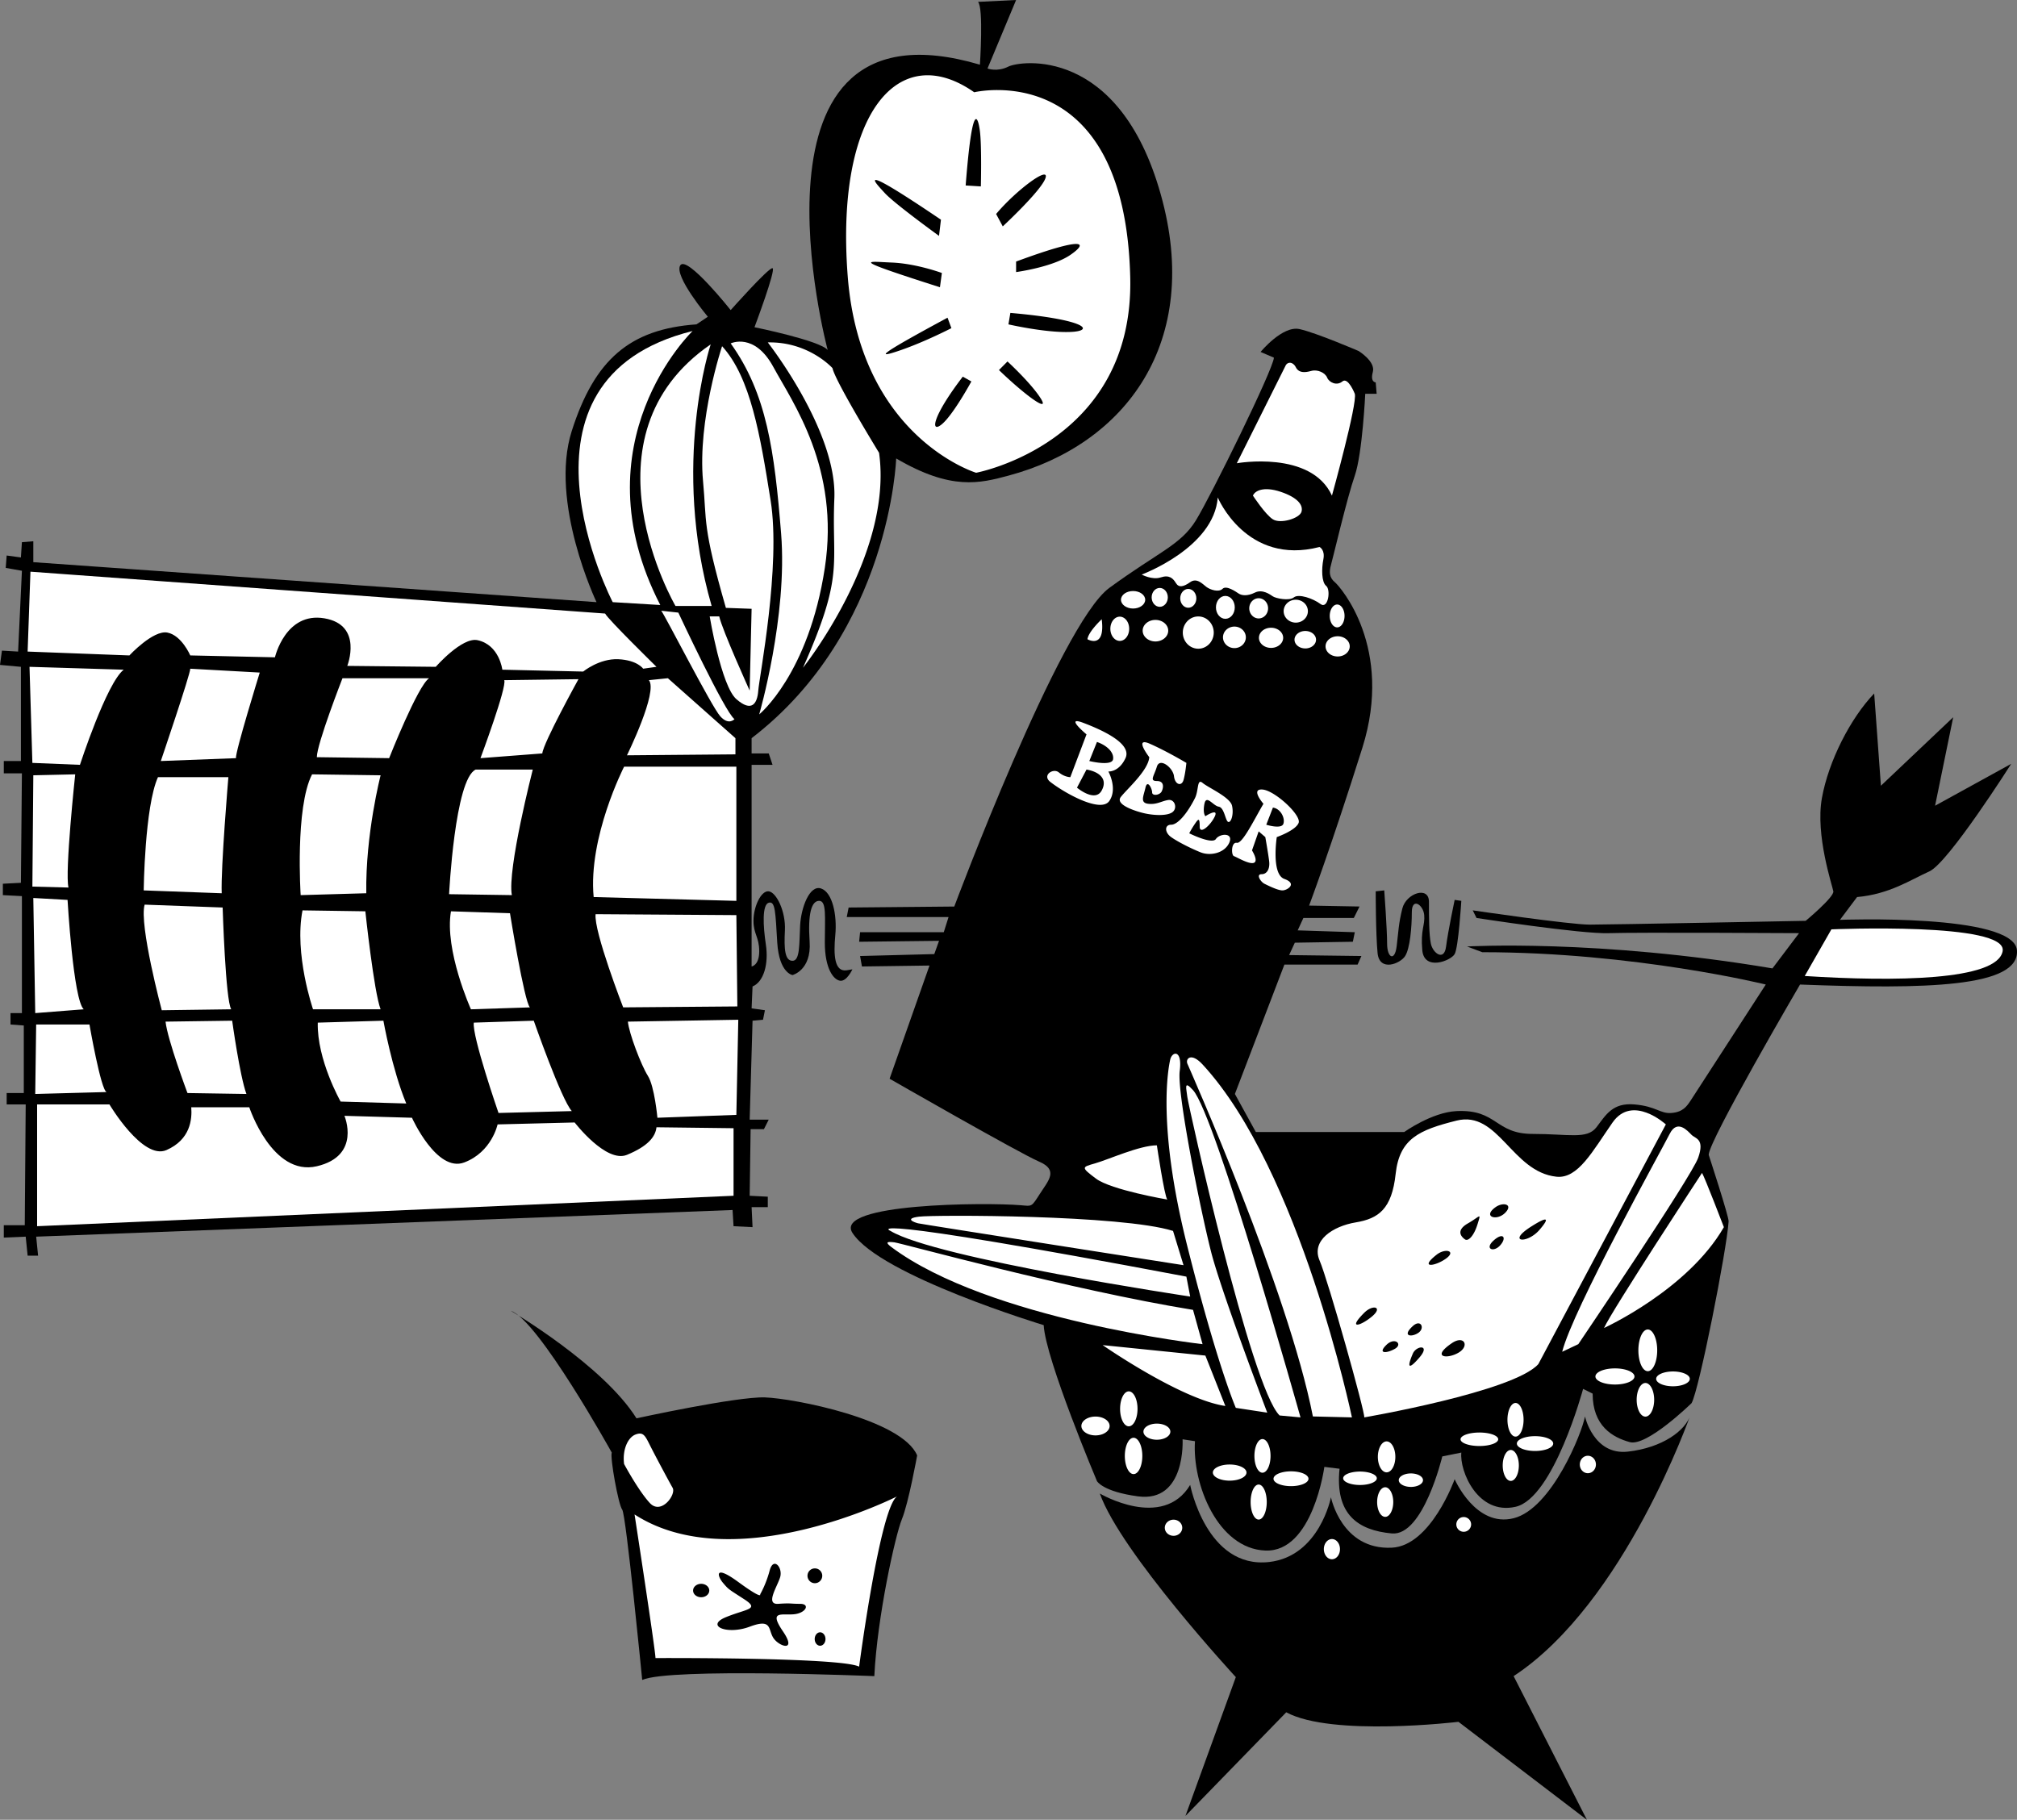 <svg xmlns="http://www.w3.org/2000/svg" width="143.11" height="129.129"><rect width="100%" height="100%" fill="#808080" stroke="none"/><path d="M58.727 24.84S51.91-.61 69.527 4.59c0 0 .27-4.05-.136-4.457L72.094 0l-2.028 4.86s.676.269 1.485-.137c.812-.407 7.832-1.485 10.8 9.047 2.973 10.527-2.507 17.765-10.8 19.98-2.024.54-4.047 1.078-7.965-1.219 0 0-.402 12.285-10.258 19.848v1.082h1.215l.27.809h-1.485v14.308s.54-.066.54-1.078c0-1.016-.407-1.215-.407-2.16 0-1.016.543-2.16 1.082-2.094.539.066 1.215 1.418 1.148 2.77-.07 1.347 0 2.16.54 2.16.539 0 .472-1.215.539-2.5.066-1.281.675-2.903 1.484-2.633.812.27 1.148 1.89 1.012 3.309-.133 1.418-.067 2.632.812 2.496l.402-.067s-.402.88-.875.809c-.472-.067-1.082-.875-1.082-2.7 0-1.82.137-2.968-.402-2.968s-.812.879-.676 2.902c.137 2.024-1.215 2.364-1.215 2.364s-.945-.137-1.082-2.297c-.132-2.16-.132-2.97-.605-2.836-.473.136-.406 1.62-.203 2.972.203 1.348-.137 2.633-.945 2.97l-.067 1.554.945.133-.136.675-.742.067-.204 7.02h1.352l-.34.675h-.945l-.067 4.727 1.286.066v.742h-1.149l.067 1.418-1.348-.066-.07-1.149-49.41 1.891.136 1.348h-.742l-.137-1.348-1.554.066v-.879h1.488l.066-8.57H.473v-.808h1.215v-4.793l-.942-.07v-.81h.809v-8.3l-1.352-.07v-.809l1.281-.066.07-7.766H.27V54h1.214v-6.684L0 47.18l.137-1.012 1.148.066.27-5.734-1.149-.203.067-.879 1.011.137.07-1.082.81-.067v1.485l39.96 2.836s-3.375-7.09-1.754-12.153c1.617-5.062 4.117-7.222 8.844-7.558l.809-.54s-2.43-2.902-1.957-3.648c.472-.738 3.578 3.176 3.578 3.176s2.699-3.04 2.968-2.973c.27.07-1.28 4.188-1.28 4.188s4.655.945 5.195 1.62"/><path d="M89.441 24.973s1.551-1.891 2.766-1.621c1.215.273 4.188 1.554 4.188 1.554s1.214.742 1.011 1.485c-.203.742.203.742.203.742l.067.808h-.809s-.203 4.254-.742 5.809c-.543 1.55-1.555 5.871-1.691 6.344-.133.472-.133.879.273 1.215.402.336 4.184 4.656 1.957 11.746-2.23 7.086-3.781 11.203-3.781 11.203l3.578.066-.406.813h-3.578l-.403.879 4.051.132-.137.676-4.117.067-.406.879 5.129.066-.27.61H91.13l-3.512 9.179 1.485 2.7h10.53s1.962-1.403 3.712-1.485c2.906-.137 2.703 1.62 5.402 1.62 2.566 0 3.848.403 4.524-.472.671-.879 1.144-1.758 2.699-1.62 1.55.132 1.82.675 2.633.605.808-.067 1.078-.473 1.347-.875l5.336-8.239s-9.316-2.293-20.117-2.293l-1.078-.406s9.246-.539 21.668 1.555l1.887-2.5s-11.543-.067-13.5 0c-1.958.07-9.383-1.078-9.383-1.078l-.27-.54s6.887 1.012 8.305 1.012c1.418 0 15.32-.27 15.32-.27s2.028-1.687 1.961-2.093c-.07-.406-1.285-3.98-.812-6.613.472-2.633 2.027-5.672 3.71-7.426l.477 6.547 5.129-4.86-1.285 6.278 5.402-2.973s-4.457 7.024-5.804 7.63c-1.352.608-2.836 1.62-5.133 1.823l-1.215 1.618s12.355-.47 12.558 2.16c.2 2.632-6.48 2.77-15.39 2.43 0 0-6.48 11.074-6.48 12.085 0 0 1.437 4.387 1.413 4.723-.132 2.027-2.09 11.95-2.628 12.894 0 0-3.176 3.106-4.387 2.766-1.219-.336-2.633-1.144-2.633-3.441l-.676-.336s-2.094 7.761-4.793 8.367c-2.699.61-3.984-2.563-3.847-3.848l-1.352.274s-1.348 5.668-3.578 5.465c-2.399-.22-4.047-1.348-3.711-4.59l-1.078-.133s-.813 6.074-4.188 5.937c-3.375-.132-5.195-4.722-4.992-7.761l-.879-.133s.254 4.512-3.172 4.047c-2.5-.336-2.902-1.078-2.902-1.078s-3.648-8.641-3.781-11.07c0 0-11.61-3.512-13.57-6.548-1.356-2.105 9.456-2.168 11.949-1.96.812.07.742.136 1.351-.81.606-.944 1.348-1.687-.07-2.292-1.414-.61-10.594-5.875-10.594-5.875l2.832-8.031-4.793.066-.133-.742 5.266-.137.336-.941-5.668.066.066-.676h5.938l.34-1.078h-7.223l.133-.675 7.496-.07s7.492-20.048 11-22.61c3.512-2.567 5.063-3.04 6.145-4.793 1.078-1.754 5.464-10.664 5.535-11.543l-.946-.406"/><path d="m97.61 63.246.605-.066s.203 2.765.203 3.78c0 1.013.539 1.282.676.2.133-1.078.133-1.617.406-2.7.27-1.077 1.887-1.62 1.887-.472 0 1.149 0 2.297.136 2.973.137.672.946 1.281 1.079.2.136-1.079.609-3.306.609-3.306l.473.067s-.204 3.308-.473 3.777c-.27.477-2.16 1.219-2.297-.27-.133-1.484.203-1.753.137-2.495-.067-.743-.88-1.282-.88-.204 0 1.083-.132 2.567-.472 3.106-.336.539-1.82 1.148-1.957-.203-.133-1.348-.133-4.387-.133-4.387m-19.574 42.731s4.453 2.628 6.41-.61c0 0 1.153 5.973 5.602 5.469 3.578-.406 4.387-4.594 4.387-4.594s.746 3.754 4.32 3.578c2.77-.132 4.457-4.86 4.457-4.86s1.484 3.446 4.184 2.77c2.699-.675 4.863-6.078 5.062-7.222 0 0 .61 2.765 3.04 2.496 2.429-.27 4.116-1.484 4.452-2.633 0 0-4.656 13.367-12.554 18.563l5.199 10.195-9.114-6.953s-8.976 1.078-12.218-.676l-7.153 7.355 3.575-9.851s-8.168-8.844-9.649-13.027m-32.469 13.226s-1.148-11.742-1.418-12.082c-.27-.336-.878-3.71-.742-4.05 0 0-5.199-9.383-7.156-10.055 0 0 6.547 3.847 8.91 7.625 0 0 7.086-1.551 9.113-1.485 2.024.067 9.72 1.555 10.801 4.117 0 0-.61 3.375-1.082 4.524-.472 1.148-1.754 6.953-1.957 11.137 0 0-14.512-.606-16.469.27"/><path fill="#fff" d="M44.281 103.883c-.133-1.016.27-1.89.813-2.094.539-.203.672.066 1.011.742.336.676 1.348 2.567 1.618 3.04.273.472-.809 1.956-1.618 1.077-.812-.875-1.824-2.765-1.824-2.765m.742 3.577s1.485 9.653 1.485 10.192c0 0 13.164-.066 14.449.61 0 0 1.484-11.324 2.7-12.086 0 0-11.544 5.875-18.634 1.285m38.243 1.516c.34 0 .617-.254.617-.57 0-.317-.278-.575-.617-.575-.344 0-.621.258-.621.574 0 .317.277.57.62.57m11.239 1.664c.316 0 .57-.32.57-.718 0-.395-.254-.715-.57-.715-.316 0-.574.32-.574.715 0 .398.258.719.574.719m9.348-1.95a.526.526 0 0 0 .527-.523.527.527 0 0 0-.527-.523.523.523 0 0 0 0 1.046m8.808-4.156c.317 0 .574-.277.574-.617 0-.344-.257-.621-.574-.621-.316 0-.57.277-.57.621 0 .34.254.617.57.617m4.254-7.238c.367 0 .668-.664.668-1.48 0-.817-.3-1.481-.668-1.481-.371 0-.668.664-.668 1.48 0 .817.297 1.48.668 1.48m-.168 3.224c.34 0 .621-.536.621-1.196 0-.656-.281-1.191-.62-1.191-.345 0-.622.535-.622 1.191 0 .66.277 1.196.621 1.196m1.957-3.204c.656 0 1.192.235 1.192.524 0 .289-.536.527-1.192.527-.66 0-1.195-.238-1.195-.527 0-.29.535-.524 1.195-.524m-4.117-.218c.762 0 1.383.257 1.383.574 0 .316-.621.57-1.383.57-.766 0-1.387-.254-1.387-.57 0-.317.621-.574 1.387-.574m-7.055 4.84c.317 0 .57-.536.57-1.196 0-.656-.253-1.191-.57-1.191-.316 0-.574.535-.574 1.191 0 .66.258 1.196.574 1.196m-.34 3.144c.317 0 .575-.492.575-1.098 0-.605-.258-1.097-.575-1.097-.312 0-.57.492-.57 1.097 0 .606.258 1.098.57 1.098m1.723-3.176c.711 0 1.29.235 1.29.524 0 .293-.579.527-1.29.527-.71 0-1.289-.234-1.289-.527 0-.29.578-.524 1.29-.524m-3.95-.258c.738 0 1.336.215 1.336.48 0 .263-.598.477-1.336.477-.738 0-1.336-.214-1.336-.476 0-.266.598-.48 1.336-.48m-4.86 3.859c.477 0 .86-.215.86-.48 0-.262-.383-.477-.86-.477-.472 0-.859.215-.859.476 0 .266.387.48.86.48m-3.61-.136c.656 0 1.192-.215 1.192-.476 0-.262-.536-.477-1.192-.477-.66 0-1.195.215-1.195.477 0 .261.535.476 1.195.476m1.887-.898c.344 0 .62-.493.62-1.098 0-.605-.276-1.098-.62-1.098-.34 0-.621.493-.621 1.098 0 .605.281 1.098.62 1.098m-.097 3.16c.313 0 .57-.473.57-1.051s-.257-1.05-.57-1.05c-.32 0-.574.472-.574 1.05 0 .578.254 1.05.574 1.05m-8.711-3.132c.317 0 .574-.531.574-1.191s-.257-1.196-.574-1.196c-.316 0-.57.535-.57 1.196 0 .66.254 1.191.57 1.191m-.269 3.324c.316 0 .574-.558.574-1.242 0-.687-.258-1.242-.574-1.242-.317 0-.57.555-.57 1.242 0 .684.253 1.242.57 1.242m2.297-3.422c.683 0 1.238.235 1.238.528 0 .289-.555.523-1.238.523-.688 0-1.243-.234-1.243-.523 0-.293.555-.528 1.243-.528m-4.356.661c.66 0 1.195-.258 1.195-.575 0-.316-.535-.57-1.195-.57s-1.191.254-1.191.57c0 .317.53.575 1.191.575m-7.156-3.856c.344 0 .62-.555.62-1.238 0-.688-.276-1.242-.62-1.242-.34 0-.617.554-.617 1.242 0 .683.277 1.238.617 1.238m-2.36.645c.551 0 1-.301 1-.668 0-.371-.449-.668-1-.668-.554 0-1.003.297-1.003.668 0 .367.449.668 1.003.668m4.352.308c.527 0 .957-.258.957-.574 0-.316-.43-.57-.957-.57-.527 0-.953.254-.953.57 0 .316.426.574.953.574m-1.652 2.438c.343 0 .62-.578.62-1.29 0-.71-.277-1.288-.62-1.288-.344 0-.621.578-.621 1.289 0 .71.277 1.289.62 1.289m-2.195-9.153s5.536 3.848 8.707 4.32c0 0-1.28-3.242-1.418-3.577l-7.289-.743m9.45 4.453 2.23.34s-3.242-8.508-3.984-11.41c-.742-2.902-2.43-11.27-2.227-12.824.203-1.555-.539-1.418-.676-.809-.132.606-.945 4.657 1.215 13.23 2.16 8.571 3.442 11.473 3.442 11.473"/><path fill="#fff" d="m90.79 100.438 1.483.136s-6.015-21.449-7.625-23.219c-.675-.742-.472-.136-.406.47.067.609 4.524 20.655 6.547 22.612"/><path fill="#fff" d="m93.152 100.508 2.77.066s-3.664-17.531-10.598-25.043c-.812-.879-1.215-.406-1.082-.066.137.336 7.156 16.062 8.91 25.043M82.082 81.27s.54 3.644.742 3.847c0 0-3.98-.676-5.062-1.484-1.078-.813-1.012-.813-.067-1.082.946-.27 3.172-1.281 4.387-1.281m1.148 6.074.743 2.43S65.41 86.87 65.14 86.803c-.27-.066-1.012-.335.066-.472 1.082-.137 14.379-.137 18.023 1.012m.947 3.243.27 1.414s-18.024-2.7-21.262-4.656c0 0-3.309-1.352 20.992 3.242m.472 2.359.676 2.434s-15.156-1.723-22.074-6.887c-.457-.344-.336-.406.203-.34.54.07 12.488 3.375 21.195 4.793m12.149 7.629s10.598-1.82 12.351-3.781l9.047-17.008s-2.363-2.16-3.78-.137c-1.415 2.028-2.45 4.012-3.981 3.848-3.172-.336-4.118-4.726-7.09-3.98-2.656.664-4.047 1.28-4.32 3.777-.27 2.5-1.215 3.176-2.833 3.445-1.62.27-3.171 1.282-2.566 2.7.61 1.417 3.242 10.8 3.172 11.136m14.043-4.656 1.144-.54s8.036-11.882 8.508-13.233c.473-1.348-.203-1.348-.472-1.618-.27-.27-1.012-1.148-1.555-.066-.54 1.078-6.883 12.484-7.625 15.457m2.969-1.688s5.941-2.703 8.503-7.156c0 0-1.347-3.511-1.55-3.847 0 0-6.414 9.789-6.953 11.003m16.132-28.285s12.555-.539 12.149 1.555c-.403 2.09-7.695 2.16-14.04 1.754l1.891-3.309M87.754 32.871s5.266-.945 6.75 2.297c0 0 1.82-6.55 1.621-7.227 0 0-.477-1.214-.879-.875-.406.336-.945.067-1.082-.27-.133-.339-.672-.608-1.144-.472-.473.133-.88.133-1.082-.27-.204-.406-.606-.406-.743-.07l-3.441 6.887m1.144 2.297c.137-.34.747-.676 1.961-.273 1.215.406 1.618.945 1.485 1.418-.137.472-1.485.878-2.028.539-.539-.336-1.418-1.684-1.418-1.684m-2.496.132s2.028 4.86 7.223 3.513c0 0 .406.199.27.875-.133.675-.133 1.62.203 1.89.336.27.136 1.688-.407 1.281-.539-.402-1.55-.742-1.886-.472-.34.273-1.285.07-1.489-.067-.199-.132-.742-.539-1.28-.27-.54.27-.946.204-1.15.067-.202-.133-.874-.605-1.144-.336-.273.27-.879.067-1.148-.136-.27-.204-.676-.672-1.149-.336-.472.336-.808.406-1.011.066-.204-.336-.473-.605-1.082-.402-.606.199-1.348-.203-1.348-.203s5.129-1.891 5.398-5.47m-6.007 7.88c.476 0 .859-.282.859-.621 0-.344-.383-.621-.86-.621-.472 0-.859.277-.859.62 0 .34.387.622.86.622m1.89-.121c.317 0 .574-.301.574-.672 0-.367-.257-.668-.574-.668-.316 0-.574.3-.574.668 0 .37.258.672.574.672m2.024.066c.316 0 .574-.3.574-.668 0-.371-.258-.668-.574-.668-.313 0-.57.297-.57.668 0 .367.257.668.57.668m2.632.785c.372 0 .668-.363.668-.812 0-.45-.296-.813-.668-.813-.367 0-.668.363-.668.813 0 .449.301.812.668.812"/><path fill="#fff" d="M89.305 43.883c.37 0 .668-.324.668-.719 0-.394-.297-.715-.668-.715-.367 0-.668.32-.668.715 0 .395.3.719.668.719m2.633.297c.476 0 .859-.364.859-.813 0-.449-.383-.812-.86-.812-.472 0-.859.363-.859.812 0 .45.387.813.86.813m2.937.336c.29 0 .523-.364.523-.813 0-.445-.234-.808-.523-.808-.29 0-.527.363-.527.808 0 .45.238.813.527.813m.035 2.066c.473 0 .856-.32.856-.719 0-.394-.383-.715-.856-.715-.476 0-.86.32-.86.715 0 .399.384.719.86.719m-2.297-.57c.422 0 .762-.278.762-.621 0-.34-.34-.618-.762-.618s-.765.278-.765.618c0 .343.343.62.765.62m-2.429-.038c.472 0 .859-.32.859-.715 0-.395-.387-.715-.86-.715-.476 0-.859.32-.859.715 0 .394.383.715.86.715m-2.598.015c.445 0 .809-.343.809-.765s-.364-.762-.81-.762c-.448 0-.812.34-.812.762s.364.765.813.765m-2.566.043c.605 0 1.097-.511 1.097-1.144 0-.633-.492-1.145-1.097-1.145-.606 0-1.098.512-1.098 1.145s.492 1.144 1.098 1.144m-3.04-.515c.5 0 .907-.344.907-.766 0-.422-.407-.762-.907-.762s-.906.34-.906.762.406.766.906.766m-2.53-.039c.37 0 .667-.387.667-.86 0-.476-.297-.86-.668-.86-.367 0-.668.384-.668.86 0 .473.301.86.668.86m-1.281-1.536s-.945.875-1.012 1.418c0 0 1.282.743 1.012-1.418M77.09 52.11s-1.621-1.352-.203-.81c1.414.54 3.441 1.485 2.968 2.497-.472 1.012-1.214.945-1.214.945s.675 1.215.066 2.094c-.605.875-3.16-.555-4.184-1.352-.609-.472.204-1.011.606-.675.406.336.812.336.812.336l1.149-3.036m4.453 1.618s-1.148-1.485.066-.942c1.215.54 2.567 1.348 2.567 1.348s-.067.742-.203 1.215c-.133.472-.606.34-.676-.27-.067-.605-1.012-1.351-1.215-.676-.203.676-.539 1.016 0 1.016.54 0 .473.473.34.742-.137.27-.676.336-.676.067 0-.27-.336-.946-.473-.336-.136.605-.406 1.078.204 1.144.605.07.945-.2 1.418-.27.472-.066.671.61.27.88-.407.27-1.352.203-1.958.066-.61-.137-2.094-.606-1.691-1.149.406-.539 1.96-1.886 2.027-2.835m3.242 2.906c.278-.559.133-1.418.54-1.082.402.34 1.956 1.012 2.09 1.62.136.606-.067 1.216-.27 1.15-.204-.071-.27-1.016-.676-1.083-.403-.066-.875-.879-1.012-.203-.133.676.066.88.066.88s.946-.61.676 0c-.27.605-1.078 1.35-1.078.741 0-.605-.07-.605-.336-.203a6.494 6.494 0 0 0-.406.676s1.617.809 1.89.406c.27-.406 1.282-.472.946.27-.34.742-1.352.945-2.027.675-.676-.27-1.622-.746-2.094-1.082-.473-.335-.473-.878 0-.878.472 0 1.148-.81 1.691-1.887m4.86.402s-.946-1.078-.07-1.012c.878.067 2.769 1.825 2.566 2.364-.203.539-1.551 1.011-1.551 1.011s-.406 2.633.539 2.97c.945.339.203.812-.137.812-.336 0-1.012-.34-1.281-.473-.27-.137-.61-.676-.203-.676.406 0 .61-.406.539-.945-.067-.54-.27-1.688-.27-1.688l-.472-.406-.473 1.352s.473.742.137.879c-.34.132-1.215-.407-1.418-.473-.203-.07-.203-1.016.203-.945.406.066 1.215-1.621 1.89-2.77M69.121 6.547S79.79 3.98 80.191 19.64c.309 11.812-10.933 13.906-10.933 13.906s-8.235-2.5-9.113-13.973c-.88-11.476 3.578-16.808 8.976-13.027M56.973 47.383s6.414-8.031 5.398-15.254c0 0-3.105-5.063-3.305-6.008 0 0-1.687-1.89-4.59-1.824 0 0 4.926 6.277 4.723 11.07-.203 4.793.742 5.332-2.226 12.016"/><path fill="#fff" d="M51.844 24.367s1.687-.812 3.035 1.688c1.351 2.496 4.726 7.152 3.644 14.242-1.148 7.539-4.656 10.394-4.656 10.394s2.024-6.953 1.555-12.824c-.473-5.875-1.016-9.926-3.578-13.5"/><path fill="#fff" d="m51.504 43.133 1.824.066-.137 5.805s-1.957-4.32-2.16-5.266h-.676s.813 4.93 1.891 5.871c1.082.946 1.484.34 1.555-.605.066-.945 1.62-8.844.875-13.5-.742-4.656-1.418-8.707-3.442-10.938 0 0-1.754 5.235-1.351 9.586.273 2.903-.067 3.106 1.62 8.98"/><path fill="#fff" d="M50.426 24.434s-2.836 8.504.066 18.562h-2.566s-7.02-12.016 2.5-18.562"/><path fill="#fff" d="M49.14 23.488s-8.234 7.899-2.292 19.442l-3.375-.203S35.238 26.93 49.14 23.488m-2.226 19.848 1.215.133s3.309 7.086 3.984 7.558c0 0-.406.473-1.011-.203-.61-.672-3.985-7.289-4.188-7.488M1.96 46.234l7.22.274s1.691-1.824 2.703-1.621c1.012.203 1.617 1.62 1.617 1.62l6.008.134s.746-3.239 3.512-2.766c2.77.473 1.62 3.375 1.62 3.375l6.278.066s1.863-2.132 2.969-1.89c1.55.34 1.754 2.094 1.754 2.094l5.738.132s1.148-.941 2.5-.875c1.348.067 1.754.672 1.754.672l.945-.133s-3.445-3.375-3.644-3.78L2.16 40.565l-.2 5.668m6.817 1.287-6.683-.204.203 6.817 3.375.137s1.89-5.805 3.105-6.75m4.723-.07 4.93.273s-1.754 5.668-1.688 6.074L11.41 54s2.09-6.145 2.09-6.55m10.8.675s-1.82 4.66-1.82 5.602l5.13.07s2.023-5.129 2.835-5.672h-6.144m11.476.137 5.266-.07s-2.5 4.523-2.566 5.269l-4.387.336s1.89-5.063 1.687-5.535m10.263 0 1.347-.137 4.793 4.254v1.148l-7.696.067s2.227-4.524 1.555-5.332m-43.676 6.75 2.973-.067s-.746 6.95-.477 8.032l-2.562-.067.066-7.898m8.844.133h4.996s-.543 6.414-.473 8.238l-5.535-.203s.067-5.942 1.012-8.035m10.933-.2 4.864.067s-1.082 4.183-1.016 8.37l-4.656.134s-.406-6.211.809-8.57m9.722 8.504s.403-8.169 1.89-8.845h4.048s-1.82 7.09-1.485 8.91l-4.453-.066m12.418-9.047s-2.562 4.996-2.16 9.25l10.125.27v-9.52h-7.965M2.363 63.719l2.43.136s.406 7.086 1.148 7.762l-3.441.27-.137-8.168m7.899.472 5.535.204s.203 6.613.61 7.222l-4.93.067s-1.622-6.075-1.215-7.493m11.203.407 4.457.066s.61 5.738 1.082 6.953H22.21s-1.352-3.918-.746-7.02m10.532.067 4.188.137s1.011 6.273 1.414 6.68l-4.184.136s-1.89-4.187-1.418-6.953m10.262.203 9.988.067.07 6.48-8.101.066s-2.094-5.398-1.957-6.613M7.563 77.488l-5.063.137.066-4.93h3.782s.808 4.66 1.215 4.793m4.183-4.996 4.727-.066s.539 3.914 1.011 5.199l-4.183-.066s-1.418-3.782-1.555-5.067m10.801.071 4.656-.137s.61 3.441 1.621 5.875l-4.656-.137s-1.688-2.969-1.621-5.601m11.07 0 4.254-.137s1.957 5.601 2.7 6.414l-5.2.133s-1.89-5.465-1.754-6.41m10.933-.071 7.833-.133-.137 6.75-5.601.204s-.204-2.227-.676-2.973c-.473-.742-1.348-3.035-1.418-3.848m2.027 7.496 5.469.067v4.793l-49.414 2.16v-8.64h5.133s2.359 3.98 4.047 3.237c1.687-.742 1.824-2.16 1.757-3.035h4.118s1.62 4.926 4.792 4.184c3.172-.742 1.958-3.578 1.958-3.578l4.792.137s1.754 3.914 3.711 3.171c1.957-.742 2.364-2.699 2.364-2.699l5.468-.137s2.227 2.903 3.711 2.297c1.485-.61 2.024-1.285 2.094-1.957"/><path d="M57.816 112.34c.29 0 .524-.238.524-.528a.523.523 0 0 0-1.047 0c0 .29.234.528.523.528m.372 4.437c.21 0 .382-.21.382-.476 0-.262-.172-.477-.382-.477-.211 0-.383.215-.383.477 0 .265.172.476.383.476m-8.438-3.441c.316 0 .574-.211.574-.477 0-.261-.258-.476-.574-.476-.316 0-.574.215-.574.476 0 .266.258.477.574.477m4.184-.207s.406-.676.675-1.688c.27-1.011.946-.203.743.473-.204.676-1.079 1.957-.133 1.89.945-.066.808 0 1.55 0 .743 0 .407.676-.472.743-.875.066-1.754-.27-.742 1.215 1.011 1.484-.27 1.082-.676.472-.402-.605-.066-1.418-1.688-.808-1.617.605-3.171-.07-1.687-.676 1.488-.61 2.43-.54 1.285-1.281-1.148-.742-1.082-.676-1.488-1.149-.403-.472-.672-1.351 1.082-.066 1.754 1.281 1.55.875 1.55.875m52.18-27.473c.543-.386 1.282-.203.676.407-.61.605-1.621.269-.676-.407m2.567 1.352c1.187-.75 1.261-.567.539.27-.88 1.011-2.364.874-.54-.27m-2.702 1.012c.675-.61.945-.204.472.335-.472.543-1.144.27-.472-.335m-1.821-1.215c.88-.504.946-.813.676.066-.273.879-.676 1.215-.879 1.078-.203-.133-.742-.605.203-1.144m-2.226 2.226c.617-.488 1.414-.27.672.27-.743.543-1.957.742-.672-.27m-5.133 4.117c.625-.62 1.351-.406.543.27-.813.676-1.758.945-.543-.27m3.445.946c.563-.516.875.136.403.472-.473.336-1.215.27-.403-.472m-1.89 1.351c.605-.61 1.214-.066.605.27-.605.336-1.215.336-.605-.27m1.89.605c.25-.585 1.281-.671.473.27-.813.946-.88.676-.473-.27m2.766-.741c.883-.602 1.281.203.472.675-.808.473-1.957.336-.472-.675M68.516 13.16l1.078.067s.07-2.832-.067-3.915c-.136-1.078-.539-2.226-1.011 3.848m2.16 2.024.472.879s2.766-2.563 3.036-3.442c.273-.879-2.09.879-3.508 2.563m1.418 3.375v.746s2.566-.34 3.847-1.215c1.282-.88 1.079-1.352-3.847.469m-5.332-2.969-.137 1.148s-3.172-2.297-3.848-3.039c-.675-.742-2.297-2.36 3.985 1.89m-.071 4.794.137-1.012s-1.824-.676-3.578-.742c-1.754-.07-3.105-.336 3.441 1.754m.539 2.16.274.742s-1.824.945-3.578 1.555c-1.754.605-1.824.469 3.304-2.297m1.083 4.184.609.34s-1.285 2.363-2.094 3.035c-.812.675-.742-.47 1.485-3.375m2.566-.469.605-.61s1.688 1.551 2.364 2.633c.675 1.078-1.149-.27-2.97-2.023m.81-4.055-.137.813s2.633.609 4.39.539c1.754-.067 1.215-.875-4.253-1.352m6.144 30.445L77.289 54s1.621.402 1.688-.137c.07-.539-.54-1.011-1.145-1.215m-.742 1.957-.676 1.286s1.281 1.078 1.754.199c.473-.875-.27-1.348-1.078-1.485m13.226 2.7-.472 1.215s1.082.34 1.215-.067c.136-.402-.2-1.078-.743-1.148"/></svg>
